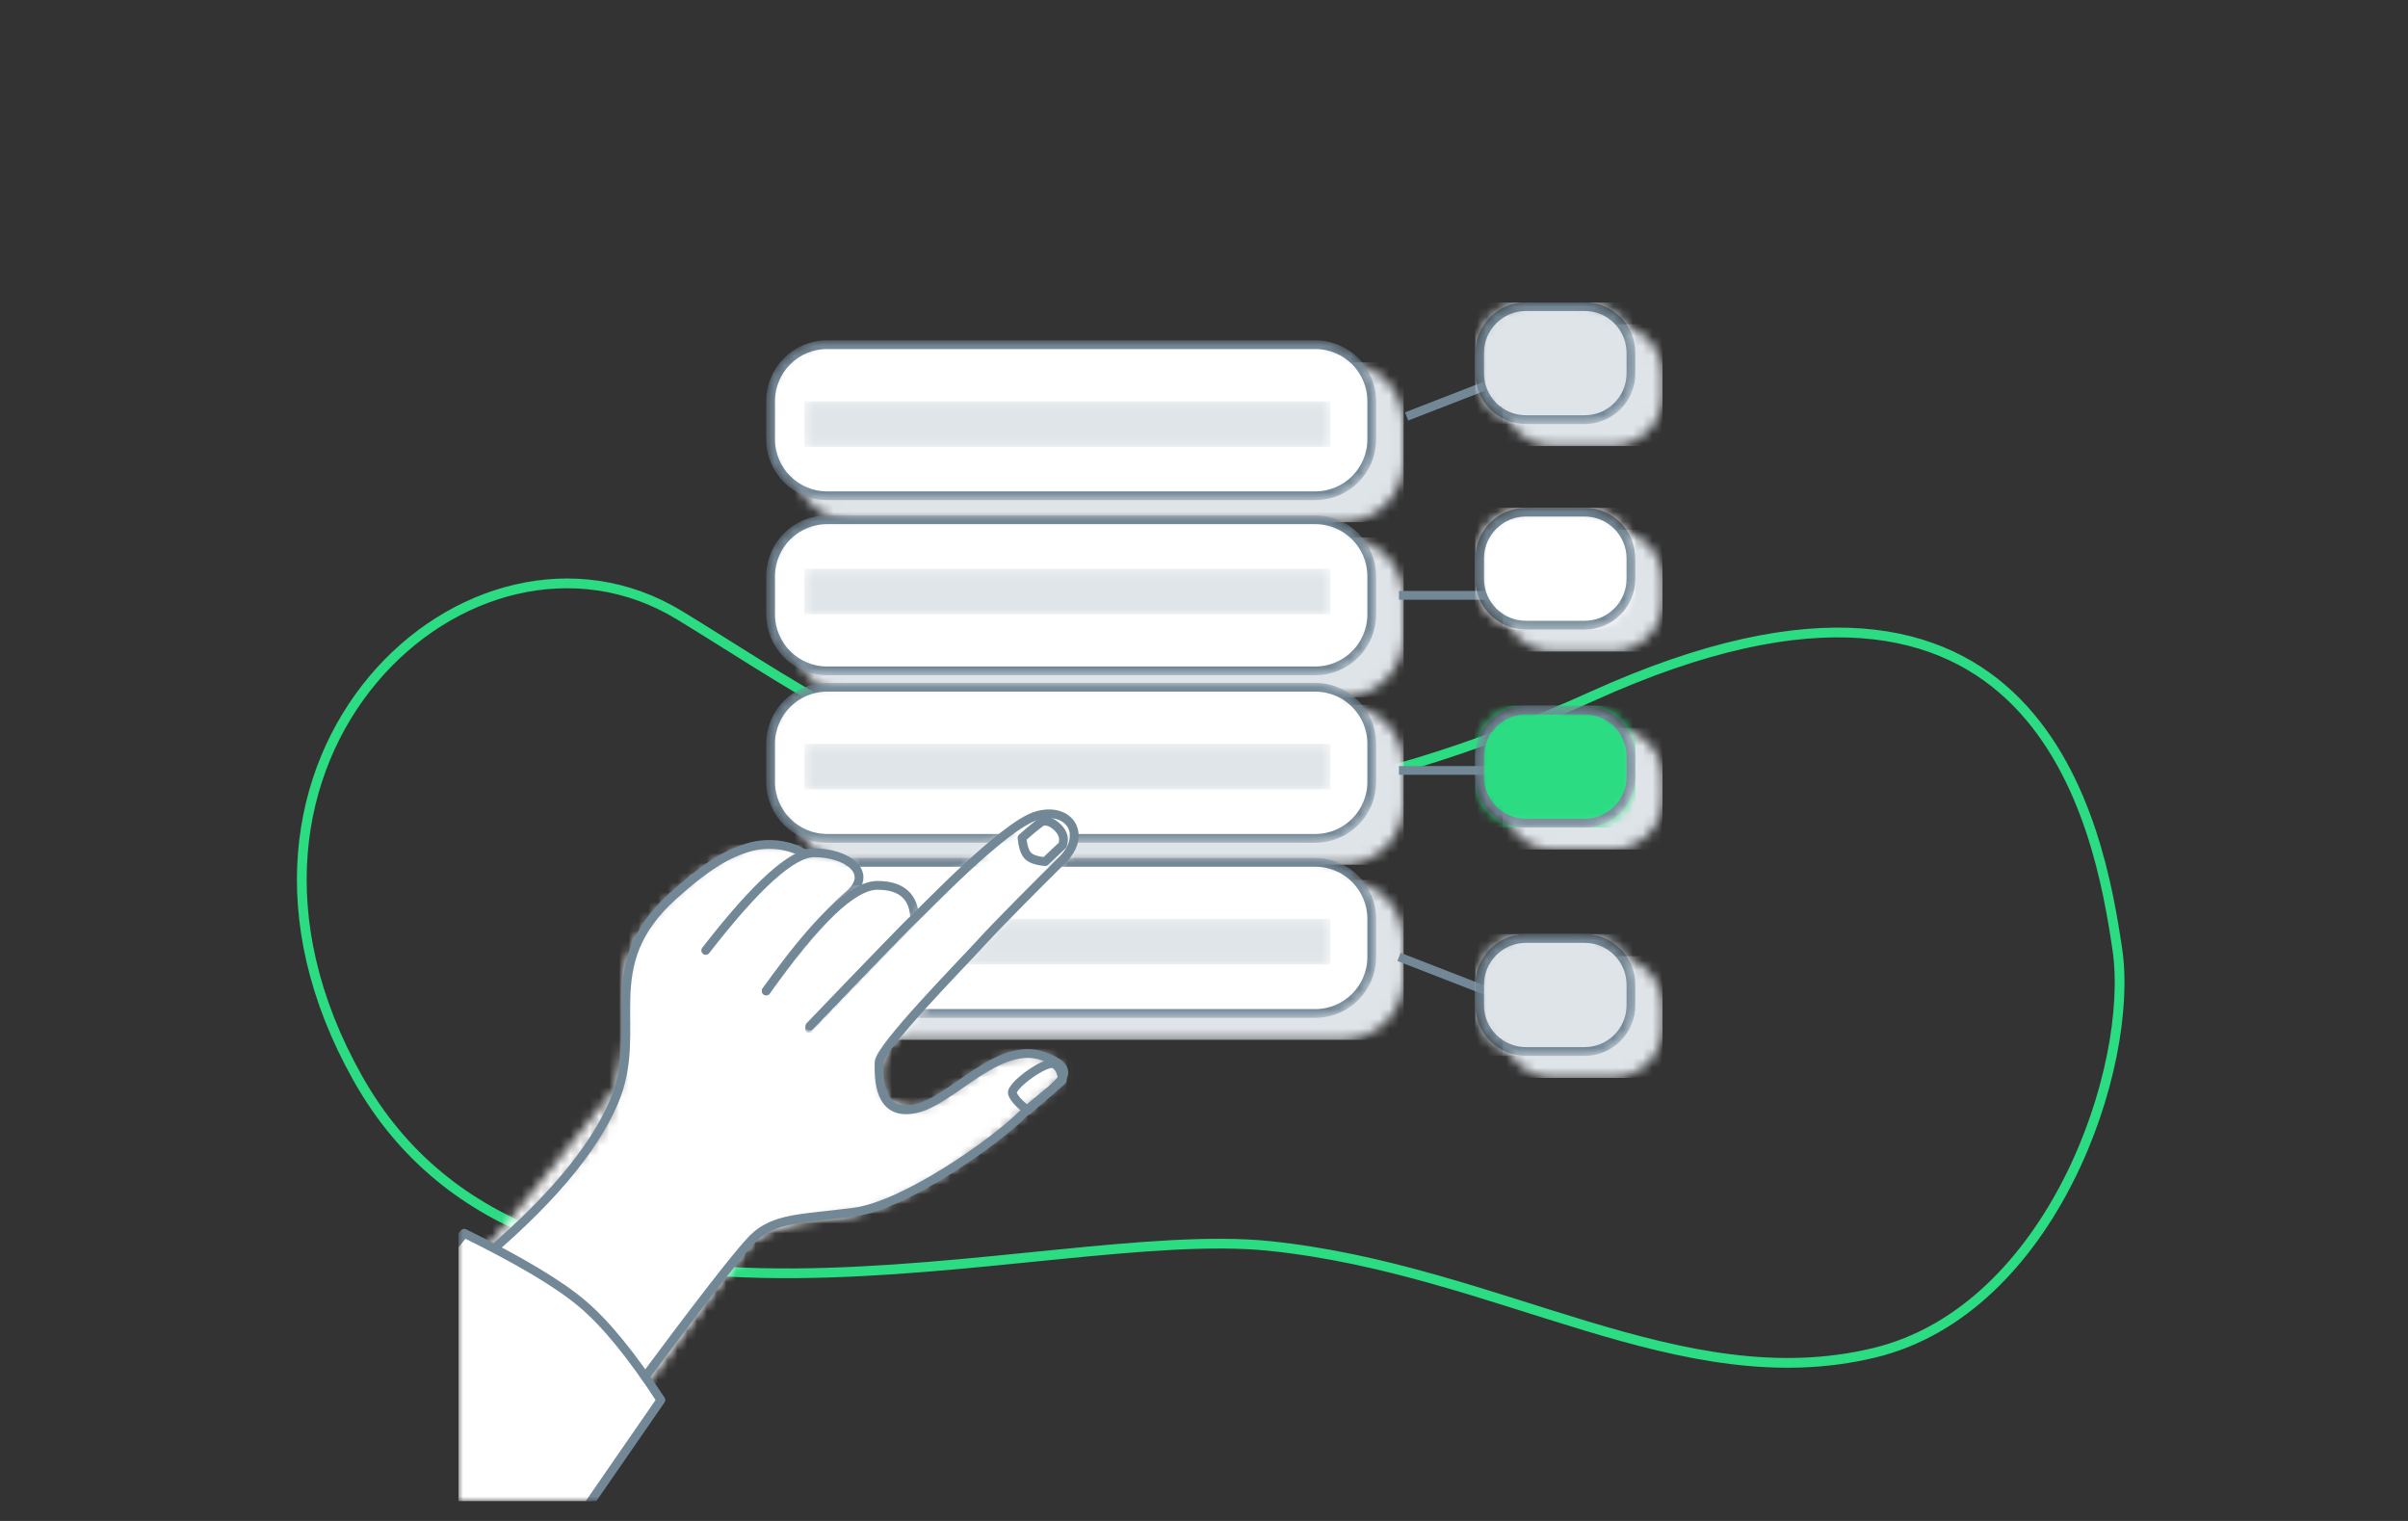 <svg width="247" height="156" viewBox="0 0 247 156" fill="none" xmlns="http://www.w3.org/2000/svg">
    <rect x="0" y="0" width="247" height="156" fill="#333333" stroke="none"/>
    <path d="M163.41 71.371C209.372 50.583 215.379 85.257 217.181 97.338C218.983 109.419 210.513 134.358 192.235 138.757C172.398 143.531 153.912 130.26 130.233 127.798C106.554 125.337 55.185 143.455 36.703 110.603C18.221 77.752 48.398 50.155 69.68 63.093C90.962 76.031 112.584 94.359 163.41 71.371Z"
          stroke="#2BDC83" stroke-linecap="round" stroke-linejoin="round"/>
    <g clip-path="url(#clip0_9653_87964)">
        <mask id="mask0_9653_87964" style="mask-type:luminance" maskUnits="userSpaceOnUse" x="-716" y="27" width="899"
              height="681">
            <path d="M182.413 27.615V707.5H-715.826V27.615H182.413Z" fill="white"/>
        </mask>
        <g mask="url(#mask0_9653_87964)">
            <mask id="mask1_9653_87964" style="mask-type:luminance" maskUnits="userSpaceOnUse" x="47" y="27" width="127"
                  height="127">
                <path d="M173.385 27.615V154H47V27.615H173.385Z" fill="white"/>
            </mask>
            <g mask="url(#mask1_9653_87964)">
                <mask id="mask2_9653_87964" style="mask-type:luminance" maskUnits="userSpaceOnUse" x="81" y="37"
                      width="63" height="17">
                    <path d="M137.737 37.159C141.183 37.159 143.976 39.953 143.976 43.399V47.316C143.976 50.762 141.183 53.556 137.737 53.556H87.657C84.211 53.556 81.417 50.762 81.417 47.316V43.399C81.417 39.953 84.211 37.159 87.657 37.159H137.737Z"
                          fill="white"/>
                </mask>
                <g mask="url(#mask2_9653_87964)">
                    <path d="M81.417 37.159H143.976V53.556H81.417V37.159Z" fill="#DFE4E9"/>
                </g>
                <mask id="mask3_9653_87964" style="mask-type:luminance" maskUnits="userSpaceOnUse" x="81" y="55"
                      width="63" height="17">
                    <path d="M137.737 55.12C141.183 55.12 143.977 57.913 143.977 61.359V65.277C143.977 68.723 141.183 71.516 137.737 71.516H87.657C84.211 71.516 81.418 68.723 81.418 65.277V61.359C81.418 57.913 84.211 55.12 87.657 55.12H137.737Z"
                          fill="white"/>
                </mask>
                <g mask="url(#mask3_9653_87964)">
                    <path d="M81.418 55.12H143.977V71.516H81.418V55.12Z" fill="#DFE4E9"/>
                </g>
                <mask id="mask4_9653_87964" style="mask-type:luminance" maskUnits="userSpaceOnUse" x="81" y="72"
                      width="63" height="17">
                    <path d="M137.737 72.298C141.183 72.298 143.976 75.091 143.976 78.537V82.455C143.976 85.901 141.183 88.694 137.737 88.694H87.657C84.211 88.694 81.417 85.901 81.417 82.455V78.537C81.417 75.091 84.211 72.298 87.657 72.298H137.737Z"
                          fill="white"/>
                </mask>
                <g mask="url(#mask4_9653_87964)">
                    <path d="M81.417 72.298H143.976V88.694H81.417V72.298Z" fill="#DFE4E9"/>
                </g>
                <mask id="mask5_9653_87964" style="mask-type:luminance" maskUnits="userSpaceOnUse" x="81" y="90"
                      width="63" height="17">
                    <path d="M137.737 90.258C141.183 90.258 143.976 93.052 143.976 96.498V100.415C143.976 103.861 141.183 106.655 137.737 106.655H87.657C84.211 106.655 81.417 103.861 81.417 100.415V96.498C81.417 93.052 84.211 90.258 87.657 90.258H137.737Z"
                          fill="white"/>
                </mask>
                <g mask="url(#mask5_9653_87964)">
                    <path d="M81.417 90.258H143.976V106.655H81.417V90.258Z" fill="#DFE4E9"/>
                </g>
                <mask id="mask6_9653_87964" style="mask-type:luminance" maskUnits="userSpaceOnUse" x="154" y="74"
                      width="17" height="14">
                    <path d="M165.364 74.639C168.236 74.639 170.564 76.967 170.564 79.839V81.932C170.564 84.804 168.236 87.132 165.364 87.132H159.342C156.47 87.132 154.142 84.804 154.142 81.932V79.839C154.142 76.967 156.47 74.639 159.342 74.639H165.364Z"
                          fill="white"/>
                </mask>
                <g mask="url(#mask6_9653_87964)">
                    <path d="M154.142 74.639H170.564V87.132H154.142V74.639Z" fill="#DFE4E9"/>
                </g>
                <mask id="mask7_9653_87964" style="mask-type:luminance" maskUnits="userSpaceOnUse" x="154" y="98"
                      width="17" height="13">
                    <path d="M165.364 98.063C168.236 98.063 170.564 100.391 170.564 103.263V105.356C170.564 108.228 168.236 110.556 165.364 110.556H159.342C156.47 110.556 154.142 108.228 154.142 105.356V103.263C154.142 100.391 156.47 98.063 159.342 98.063H165.364Z"
                          fill="white"/>
                </mask>
                <g mask="url(#mask7_9653_87964)">
                    <path d="M154.142 98.063H170.564V110.556H154.142V98.063Z" fill="#DFE4E9"/>
                </g>
                <mask id="mask8_9653_87964" style="mask-type:luminance" maskUnits="userSpaceOnUse" x="154" y="54"
                      width="17" height="13">
                    <path d="M165.364 54.338C168.236 54.338 170.564 56.666 170.564 59.538V61.631C170.564 64.503 168.236 66.831 165.364 66.831H159.342C156.47 66.831 154.142 64.503 154.142 61.631V59.538C154.142 56.666 156.47 54.338 159.342 54.338H165.364Z"
                          fill="white"/>
                </mask>
                <g mask="url(#mask8_9653_87964)">
                    <path d="M154.142 54.338H170.564V66.831H154.142V54.338Z" fill="#DFE4E9"/>
                </g>
                <mask id="mask9_9653_87964" style="mask-type:luminance" maskUnits="userSpaceOnUse" x="154" y="33"
                      width="17" height="13">
                    <path d="M165.364 33.257C168.236 33.257 170.564 35.585 170.564 38.457V40.55C170.564 43.422 168.236 45.75 165.364 45.75H159.342C156.47 45.75 154.142 43.422 154.142 40.55V38.457C154.142 35.585 156.47 33.257 159.342 33.257H165.364Z"
                          fill="white"/>
                </mask>
                <g mask="url(#mask9_9653_87964)">
                    <path d="M154.142 33.257H170.564V45.75H154.142V33.257Z" fill="#DFE4E9"/>
                </g>
                <mask id="mask10_9653_87964" style="mask-type:luminance" maskUnits="userSpaceOnUse" x="78" y="34"
                      width="64" height="18">
                    <path d="M134.916 34.902C138.362 34.902 141.155 37.696 141.155 41.142V45.059C141.155 48.505 138.362 51.299 134.916 51.299H84.836C81.39 51.299 78.596 48.505 78.596 45.059V41.142C78.596 37.696 81.39 34.902 84.836 34.902H134.916Z"
                          fill="white"/>
                </mask>
                <g mask="url(#mask10_9653_87964)">
                    <path d="M84.836 35.352H134.916C138.113 35.352 140.705 37.944 140.705 41.142V45.059C140.705 48.257 138.113 50.849 134.916 50.849H84.836C81.638 50.849 79.046 48.257 79.046 45.059V41.142C79.046 37.944 81.638 35.352 84.836 35.352Z"
                          fill="white" stroke="#738897" stroke-width="0.9" stroke-linejoin="round"/>
                </g>
                <mask id="mask11_9653_87964" style="mask-type:luminance" maskUnits="userSpaceOnUse" x="78" y="52"
                      width="64" height="18">
                    <path d="M134.916 52.863C138.362 52.863 141.155 55.656 141.155 59.102V63.02C141.155 66.466 138.362 69.259 134.916 69.259H84.836C81.39 69.259 78.596 66.466 78.596 63.02V59.102C78.596 55.656 81.39 52.863 84.836 52.863H134.916Z"
                          fill="white"/>
                </mask>
                <g mask="url(#mask11_9653_87964)">
                    <path d="M84.836 53.313H134.916C138.113 53.313 140.705 55.905 140.705 59.102V63.02C140.705 66.217 138.113 68.809 134.916 68.809H84.836C81.638 68.809 79.046 66.217 79.046 63.02V59.102C79.046 55.905 81.638 53.313 84.836 53.313Z"
                          fill="white" stroke="#738897" stroke-width="0.9" stroke-linejoin="round"/>
                </g>
                <mask id="mask12_9653_87964" style="mask-type:luminance" maskUnits="userSpaceOnUse" x="78" y="70"
                      width="64" height="17">
                    <path d="M134.916 70.041C138.362 70.041 141.155 72.835 141.155 76.281V80.198C141.155 83.644 138.362 86.438 134.916 86.438H84.836C81.39 86.438 78.596 83.644 78.596 80.198V76.281C78.596 72.835 81.39 70.041 84.836 70.041H134.916Z"
                          fill="white"/>
                </mask>
                <g mask="url(#mask12_9653_87964)">
                    <path d="M84.836 70.491H134.916C138.113 70.491 140.705 73.083 140.705 76.281V80.198C140.705 83.395 138.113 85.988 134.916 85.988H84.836C81.638 85.988 79.046 83.395 79.046 80.198V76.281C79.046 73.083 81.638 70.491 84.836 70.491Z"
                          fill="white" stroke="#738897" stroke-width="0.9" stroke-linejoin="round"/>
                </g>
                <mask id="mask13_9653_87964" style="mask-type:luminance" maskUnits="userSpaceOnUse" x="78" y="88"
                      width="64" height="17">
                    <path d="M134.916 88.001C138.362 88.001 141.155 90.795 141.155 94.241V98.158C141.155 101.604 138.362 104.398 134.916 104.398H84.836C81.39 104.398 78.596 101.604 78.596 98.158V94.241C78.596 90.795 81.39 88.001 84.836 88.001H134.916Z"
                          fill="white"/>
                </mask>
                <g mask="url(#mask13_9653_87964)">
                    <path d="M84.836 88.451H134.916C138.113 88.451 140.705 91.043 140.705 94.241V98.158C140.705 101.356 138.113 103.948 134.916 103.948H84.836C81.638 103.948 79.046 101.356 79.046 98.158V94.241C79.046 91.043 81.638 88.451 84.836 88.451Z"
                          fill="white" stroke="#738897" stroke-width="0.9" stroke-linejoin="round"/>
                </g>
                <path d="M143.501 98.148L157.577 103.614" stroke="#738897" stroke-width="0.9" stroke-linejoin="round"/>
                <path d="M144.283 42.713L158.359 37.247" stroke="#738897" stroke-width="0.9" stroke-linejoin="round"/>
                <path d="M143.501 79.019H156.013" stroke="#738897" stroke-width="0.9" stroke-linejoin="round"/>
                <path d="M143.501 61.06H156.013" stroke="#738897" stroke-width="0.9" stroke-linejoin="round"/>
                <mask id="mask14_9653_87964" style="mask-type:luminance" maskUnits="userSpaceOnUse" x="151" y="72"
                      width="17" height="13">
                    <path d="M162.543 72.382C165.415 72.382 167.743 74.71 167.743 77.582V79.675C167.743 82.547 165.415 84.875 162.543 84.875H156.521C153.649 84.875 151.321 82.547 151.321 79.675V77.582C151.321 74.71 153.649 72.382 156.521 72.382H162.543Z"
                          fill="white"/>
                </mask>
                <g mask="url(#mask14_9653_87964)">
                    <path d="M151.321 72.382H167.743V84.875H151.321V72.382Z" fill="#2BDC83"/>
                    <path d="M156.521 72.832H162.543C165.167 72.832 167.293 74.959 167.293 77.582V79.675C167.293 82.299 165.167 84.425 162.543 84.425H156.521C153.898 84.425 151.771 82.299 151.771 79.675V77.582C151.771 74.959 153.898 72.832 156.521 72.832Z"
                          stroke="#738897" stroke-width="0.9" stroke-linejoin="round"/>
                </g>
                <mask id="mask15_9653_87964" style="mask-type:luminance" maskUnits="userSpaceOnUse" x="151" y="95"
                      width="17" height="14">
                    <path d="M162.543 95.806C165.415 95.806 167.743 98.134 167.743 101.006V103.099C167.743 105.971 165.415 108.299 162.543 108.299H156.521C153.649 108.299 151.321 105.971 151.321 103.099V101.006C151.321 98.134 153.649 95.806 156.521 95.806H162.543Z"
                          fill="white"/>
                </mask>
                <g mask="url(#mask15_9653_87964)">
                    <path d="M151.321 95.806H167.743V108.299H151.321V95.806Z" fill="#DFE4E9"/>
                    <path d="M156.521 96.256H162.543C165.167 96.256 167.293 98.383 167.293 101.006V103.099C167.293 105.722 165.167 107.849 162.543 107.849H156.521C153.898 107.849 151.771 105.722 151.771 103.099V101.006C151.771 98.383 153.898 96.256 156.521 96.256Z"
                          stroke="#738897" stroke-width="0.9" stroke-linejoin="round"/>
                </g>
                <mask id="mask16_9653_87964" style="mask-type:luminance" maskUnits="userSpaceOnUse" x="151" y="52"
                      width="17" height="13">
                    <path d="M162.543 52.081C165.415 52.081 167.743 54.409 167.743 57.281V59.374C167.743 62.246 165.415 64.574 162.543 64.574H156.521C153.649 64.574 151.321 62.246 151.321 59.374V57.281C151.321 54.409 153.649 52.081 156.521 52.081H162.543Z"
                          fill="white"/>
                </mask>
                <g mask="url(#mask16_9653_87964)">
                    <path d="M151.321 52.081H167.743V64.574H151.321V52.081Z" fill="white"/>
                    <path d="M156.521 52.531H162.543C165.167 52.531 167.293 54.658 167.293 57.281V59.374C167.293 61.997 165.167 64.124 162.543 64.124H156.521C153.898 64.124 151.771 61.997 151.771 59.374V57.281C151.771 54.658 153.898 52.531 156.521 52.531Z"
                          stroke="#738897" stroke-width="0.9" stroke-linejoin="round"/>
                </g>
                <mask id="mask17_9653_87964" style="mask-type:luminance" maskUnits="userSpaceOnUse" x="151" y="31"
                      width="17" height="13">
                    <path d="M162.543 31C165.415 31 167.743 33.328 167.743 36.2V38.293C167.743 41.165 165.415 43.493 162.543 43.493H156.521C153.649 43.493 151.321 41.165 151.321 38.293V36.2C151.321 33.328 153.649 31 156.521 31H162.543Z"
                          fill="white"/>
                </mask>
                <g mask="url(#mask17_9653_87964)">
                    <path d="M151.321 31H167.743V43.493H151.321V31Z" fill="#DFE4E9"/>
                    <path d="M156.521 31.45H162.543C165.167 31.45 167.293 33.577 167.293 36.2V38.293C167.293 40.916 165.167 43.043 162.543 43.043H156.521C153.898 43.043 151.771 40.916 151.771 38.293V36.2C151.771 33.577 153.898 31.45 156.521 31.45Z"
                          stroke="#738897" stroke-width="0.9" stroke-linejoin="round"/>
                </g>
                <mask id="mask18_9653_87964" style="mask-type:luminance" maskUnits="userSpaceOnUse" x="82" y="41"
                      width="55" height="5">
                    <path d="M136.464 41.151V45.836H82.506V41.151H136.464Z" fill="white"/>
                </mask>
                <g mask="url(#mask18_9653_87964)">
                    <path d="M82.506 41.151H136.464V45.836H82.506V41.151Z" fill="#DFE5E8"/>
                </g>
                <mask id="mask19_9653_87964" style="mask-type:luminance" maskUnits="userSpaceOnUse" x="82" y="58"
                      width="55" height="6">
                    <path d="M136.464 58.33V63.014H82.506V58.33H136.464Z" fill="white"/>
                </mask>
                <g mask="url(#mask19_9653_87964)">
                    <path d="M82.506 58.33H136.464V63.014H82.506V58.33Z" fill="#DFE5E8"/>
                </g>
                <mask id="mask20_9653_87964" style="mask-type:luminance" maskUnits="userSpaceOnUse" x="82" y="76"
                      width="55" height="5">
                    <path d="M136.464 76.29V80.975H82.506V76.29H136.464Z" fill="white"/>
                </mask>
                <g mask="url(#mask20_9653_87964)">
                    <path d="M82.506 76.29H136.464V80.975H82.506V76.29Z" fill="#DFE5E8"/>
                </g>
                <mask id="mask21_9653_87964" style="mask-type:luminance" maskUnits="userSpaceOnUse" x="82" y="94"
                      width="55" height="5">
                    <path d="M136.464 94.245V98.929H82.506V94.245H136.464Z" fill="white"/>
                </mask>
                <g mask="url(#mask21_9653_87964)">
                    <path d="M82.506 94.245H136.464V98.929H82.506V94.245Z" fill="#DFE5E8"/>
                </g>
                <mask id="mask22_9653_87964" style="mask-type:luminance" maskUnits="userSpaceOnUse" x="49" y="87"
                      width="51" height="55">
                    <path d="M85.367 89.114L93.83 97.297L95.99 101.638L90.659 107.616C89.566 111.181 89.933 113.119 91.76 113.429C93.587 113.739 96.31 114.662 99.928 116.199C98.337 118.794 97.283 120.092 96.766 120.092C95.99 120.092 91.199 124.134 84.455 124.969C79.96 125.525 77.223 126.592 76.247 128.168L66.431 141.899L49.962 128.168C56.822 121.797 60.769 117.693 61.804 115.854C62.839 114.015 63.63 110.556 64.177 105.478C63.622 100.594 64.374 97.122 66.431 95.064C69.517 91.978 73.406 87.556 77.86 87.128C80.829 86.842 83.331 87.504 85.367 89.114Z"
                          fill="white"/>
                </mask>
                <g mask="url(#mask22_9653_87964)">
                    <path d="M49.962 87.063H99.928V141.899H49.962V87.063Z" fill="white"/>
                </g>
                <mask id="mask23_9653_87964" style="mask-type:luminance" maskUnits="userSpaceOnUse" x="48" y="86"
                      width="35" height="44">
                    <path d="M63.659 111.007L63.611 111.191C63.45 111.783 63.246 112.382 62.988 112.989C60.84 118.049 56.074 123.632 48.693 129.736L63.659 111.007ZM63.659 111.007L63.669 110.97C64.213 108.831 64.21 106.786 64.194 104.776L64.191 104.361C64.159 100.212 64.226 96.201 69.11 91.824C72.788 88.528 74.812 87.528 76.665 86.948C78.912 86.245 81.175 86.753 82.313 87.463L63.659 111.007Z"
                          fill="white"/>
                </mask>
                <g mask="url(#mask23_9653_87964)">
                    <path d="M48.693 86.611H82.313V129.736H48.693V86.611Z" fill="white"/>
                </g>
                <path d="M48.693 129.738C56.074 123.634 60.84 118.051 62.988 112.991C66.211 105.401 60.97 99.121 69.11 91.826C72.788 88.529 74.812 87.53 76.665 86.95C78.912 86.247 81.175 86.755 82.313 87.465"
                      stroke="#738897" stroke-width="0.9" stroke-linecap="round" stroke-linejoin="round"/>
                <mask id="mask24_9653_87964" style="mask-type:luminance" maskUnits="userSpaceOnUse" x="72" y="87"
                      width="17" height="15">
                    <path d="M83.505 87.468C86.86 87.468 89.813 89.513 86.974 91.881C85.082 93.46 82.289 96.713 78.596 101.639L72.39 97.486C77.564 90.807 81.269 87.468 83.505 87.468Z"
                          fill="white"/>
                </mask>
                <g mask="url(#mask24_9653_87964)">
                    <path d="M72.39 87.468H88.115V101.639H72.39V87.468Z" fill="white"/>
                </g>
                <path d="M72.39 97.484C77.564 90.806 81.269 87.466 83.505 87.466C86.86 87.466 89.813 89.511 86.974 91.88C85.082 93.459 82.289 96.711 78.596 101.637"
                      stroke="#738897" stroke-width="0.9" stroke-linecap="round" stroke-linejoin="round"/>
                <mask id="mask25_9653_87964" style="mask-type:luminance" maskUnits="userSpaceOnUse" x="78" y="90"
                      width="16" height="16">
                    <path d="M89.994 90.81C92.478 90.81 93.757 91.954 93.83 94.24L83.037 105.48L78.596 101.639C83.711 94.42 87.51 90.81 89.994 90.81Z"
                          fill="white"/>
                </mask>
                <g mask="url(#mask25_9653_87964)">
                    <path d="M78.596 90.81H93.83V105.48H78.596V90.81Z" fill="white"/>
                </g>
                <path d="M78.596 101.638C83.711 94.418 87.51 90.809 89.994 90.809C92.478 90.809 93.757 91.952 93.83 94.238L83.037 105.478"
                      stroke="#738897" stroke-width="0.9" stroke-linecap="round" stroke-linejoin="round"/>
                <mask id="mask26_9653_87964" style="mask-type:luminance" maskUnits="userSpaceOnUse" x="65" y="83"
                      width="46" height="60">
                    <path d="M108.961 88.211C106.351 90.787 102.377 94.772 100.525 96.807C98.673 98.841 90.167 107.483 90.167 108.996C90.167 109.039 90.167 109.084 90.167 109.131L90.167 109.434C90.174 111.154 90.365 114.415 93.826 113.739C97.612 113 102.353 106.675 107.022 108.332C111.691 109.989 107.515 111.647 104.8 114.371C102.085 117.095 92.866 123.629 87.624 124.321C82.381 125.013 79.383 124.843 77.186 127.087C75.722 128.583 71.678 133.793 65.055 142.716L83.068 105.256C88.368 99.729 91.72 96.261 93.125 94.852L93.297 94.68C93.565 94.413 93.742 94.243 93.826 94.17C93.912 94.096 94.102 93.911 94.375 93.639L94.549 93.465C94.579 93.435 94.611 93.403 94.643 93.371L95.066 92.949C96.094 91.922 97.633 90.394 99.286 88.869L99.655 88.531C102.127 86.276 104.786 84.108 106.351 83.66C109.716 82.696 111.571 85.635 108.961 88.211Z"
                          fill="white"/>
                </mask>
                <g mask="url(#mask26_9653_87964)">
                    <path d="M65.055 83.472H110.193V142.716H65.055V83.472Z" fill="white"/>
                </g>
                <path d="M83.068 105.257C89.75 98.288 93.336 94.592 93.826 94.17C94.562 93.537 102.986 84.624 106.351 83.66C109.716 82.696 111.571 85.635 108.961 88.211C106.351 90.787 102.377 94.772 100.525 96.807C98.673 98.842 90.167 107.483 90.167 108.996C90.167 110.508 90.04 114.479 93.826 113.739C97.612 113 102.353 106.675 107.022 108.332C111.691 109.989 107.515 111.647 104.8 114.371C102.085 117.096 92.866 123.629 87.624 124.321C82.381 125.013 79.383 124.843 77.186 127.088C75.722 128.584 71.678 133.793 65.055 142.716"
                      stroke="#738897" stroke-width="0.9" stroke-linecap="round" stroke-linejoin="round"/>
                <path d="M67.789 143.597C64.828 139.059 62.147 135.771 59.745 133.734C57.343 131.697 53.301 129.284 47.619 126.493L35.814 141.111L45.568 157.303H58.316L67.789 143.597Z"
                      fill="white" stroke="#738897" stroke-width="0.9" stroke-linejoin="round"/>
                <path d="M107.212 88.368L108.99 86.688C109.218 86.035 109.055 85.433 108.501 84.882C107.948 84.331 107.398 84.128 106.852 84.273C106.306 84.686 105.875 85.031 105.558 85.309C105.241 85.586 104.999 85.798 104.833 85.943C104.918 86.811 105.115 87.413 105.422 87.751C105.729 88.088 106.326 88.294 107.212 88.368Z"
                      stroke="#738897" stroke-width="0.9" stroke-linecap="round" stroke-linejoin="round"/>
                <path d="M108.163 109.141C108.678 109.465 108.944 110.026 108.961 110.822L105.423 113.894C104.563 113.251 104.039 112.676 103.852 112.169C103.57 111.408 107.39 108.654 108.163 109.141Z"
                      stroke="#738897" stroke-width="0.9" stroke-linejoin="round"/>
            </g>
        </g>
    </g>
    <defs>
        <clipPath id="clip0_9653_87964">
            <rect width="123.564" height="123" fill="white" transform="translate(47 31)"/>
        </clipPath>
    </defs>
</svg>
